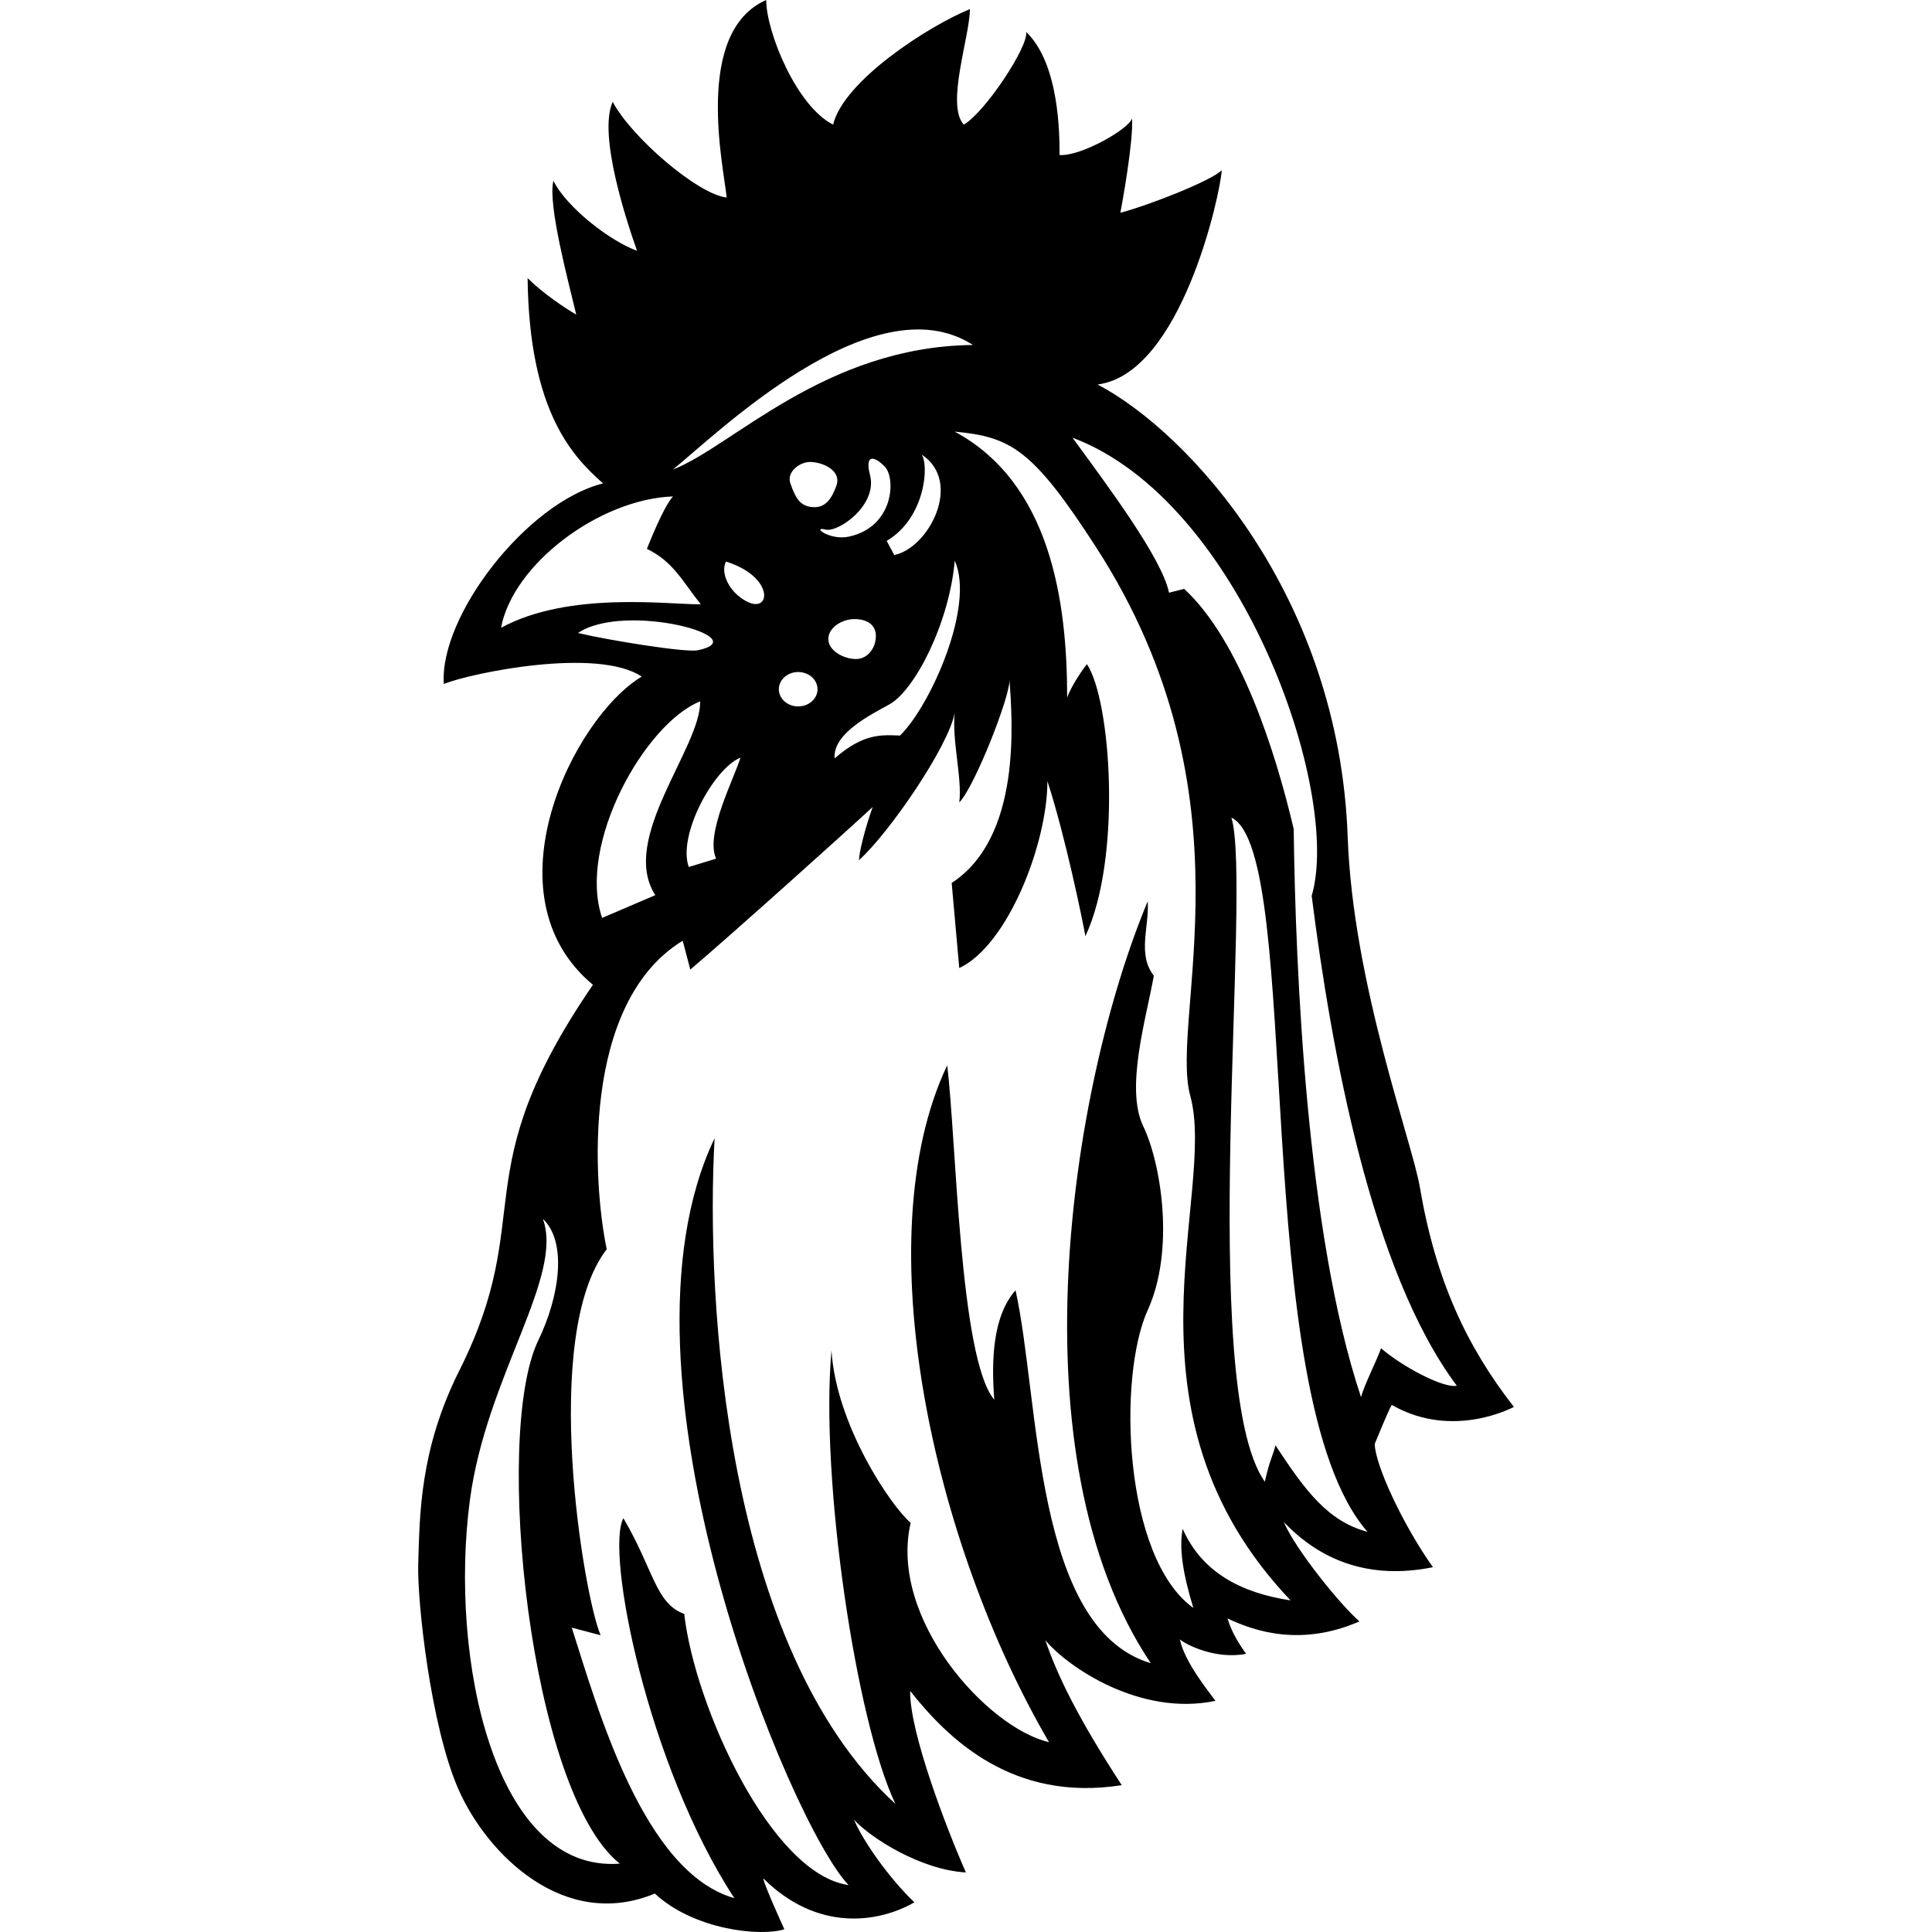 <svg xmlns="http://www.w3.org/2000/svg" viewBox="0 0 800 800"><path d="M626.85 582.54c-19.61-25.12-32.42-52.58-38.94-91.06-3.15-18.56-27.7-84.2-29.86-144.93-3.55-99.86-65.81-167.52-103.57-187.34 34.61-4.4 50.8-78.67 51.43-88.73-4.41 4.4-30.04 14.47-41.99 17.62.62-3.14 5.46-29.64 4.83-39.08-1.26 4.41-21.2 15.8-30.01 15.17 0-8.18 0-37.76-13.85-50.98 1.26 5.67-16.99 33.35-25.8 38.39-7.55-8.18 2.52-36.5 2.52-47.83-16.99 6.93-52.23 29.58-56.64 47.83-15.11-7.55-27.7-38.39-27.7-51.6-30.2 13.21-17.62 69.22-16.36 81.8-11.95-1.26-39.65-25.17-47.2-39.64-6.29 13.85 6.29 50.97 10.07 61.67-10.7-3.77-28.95-17.62-34.61-28.95-2.51 9.44 6.3 42.17 9.44 55.38-4.4-2.51-13.85-8.81-20.14-15.1.63 56 19.26 74.35 31.24 85-31.86 8.03-67.9 55.21-65.93 83.05 11.47-4.61 63.69-15.31 81.94-3.04-28.31 16.99-64.88 90.49-20.2 127.61-54.11 78.98-22.66 94.69-55.37 159.84-16.49 32.89-16.34 60.1-16.97 79.93-.48 15.42 5.17 67.51 16.76 93.62 11.88 26.77 43.75 58.46 81.21 42.91 16.23 15.08 43.75 17.92 53.63 14.79 0 0-8.63-18.89-8.71-21.06 22.21 22.04 47.34 18.61 62.55 9.91-10.73-10.33-21.08-25.17-25.02-34.23 7.15 7.76 27.88 20.83 46.36 21.85-7.76-17.56-23.38-58-23.08-75.15 15.52 19.61 42.28 46.15 87.61 39.01-17.97-27.57-26.55-45.13-31.66-60.04 9.39 11.23 39.42 31.66 70.46 25.12-2.96-4.08-12.76-16.03-14.74-25.46 2.28 2.08 14.84 8.51 27.44 5.98-3.1-4.21-6.17-9.42-7.7-14.63 11.64 5.51 30.63 11.64 54.63 1.23-8.22-7.2-26.49-29.85-31.35-41.2 14.67 15.49 34.92 24.2 61.78 18.74-12.15-17.05-23.95-42.17-24.1-51.06 1.07-2.45 5.31-13.17 7.05-16.13 25.43 14.6 50.55.82 50.55.82zM402.88 142.85c-61.36.62-99.75 42.16-124.29 51.6 17.31-13.84 82.76-78.35 124.29-51.6m-66.98 67.08c-4.51-.59-6.43-3.42-8.64-9.84-1.58-4.59 3.69-8.8 8.24-8.8s13.36 3.23 10.75 10.06c-1.74 4.54-4.13 9.39-10.35 8.58m2.62 75.46c0 3.93-3.58 7.12-8.01 7.12s-8.01-3.19-8.01-7.12 3.59-7.12 8.01-7.12 8.01 3.19 8.01 7.12m3.38-66.1c5.18 1.29 21.57-10.09 18.36-22.56-2.28-8.84 1.78-7.98 6.13-3.49 4.58 4.73 3.84 24.96-14.96 28.98-7.86 1.68-15.71-4.46-9.52-2.93Zm39.72-31.08c17.18 11.28 3.12 38.62-11.32 41.62l-3.14-5.85c16.1-9.55 17.56-31.56 14.46-35.77m-27.83 68.14c4.91 0 8.89 2.1 8.89 7.01s-3.35 9.53-8.26 9.53-11.42-3.35-11.42-8.27 5.87-8.27 10.79-8.27m14.48 35.33c10.7-5.98 24.86-33.98 27.06-59.47 8.49 18.57-10.07 60.1-22.66 72.37-7.86-.31-15.1-.94-27.06 9.44-.95-10.38 15.56-18.38 22.66-22.34m-71.74 63.87-11.32 3.46c-4.72-12.9 10.07-40.59 21.4-45.31-2.52 8.5-14.79 31.77-10.07 41.85Zm8.8-109.18c-3.85-3.31-6.92-9.44-4.72-13.84 22.34 6.92 18.25 25.49 4.72 13.84m-97.86 13.59c4.9-26.35 40.74-53.3 71.2-54.4-4.11 4.47-10.33 20.61-10.8 21.71 11.01 5.35 14.66 13.39 22.31 22.96-13.21.16-54.5-5.62-82.71 9.73m31.85 2.15c19.51-13.12 74.39 2.01 49.62 7.15-4.97 1.03-36.64-4.08-49.62-7.15m50.6 28.31c.31 19.2-33.67 56.95-18.57 80.24l-22.03 9.44c-10.38-30.53 17.72-80.52 40.59-89.68zm-95.34 330.7c6.74-51 39.02-92.51 30.2-116.42 10.07 9.43 7.07 31.81-1.89 50.34-18.88 39.01-3.49 187 33.75 216.65-51.95 4.05-70.74-84.99-62.07-150.57Zm339.84 41.57c-20.77-3.14-36.81-11.77-44.69-29.62-1.55 7.88 0 18.25 4.4 32.73-28.94-20.77-31.46-95.65-18.87-123.34 11.22-24.68 5.66-60.41-1.88-76.14-7.55-15.73 1.26-44.68 4.4-62.31-6.92-8.81-1.88-20.13-2.52-30.83-32.1 76.78-55.99 230.15 1.25 315.51-48.58-14.45-45.93-109.11-56-154.41-9.44 10.69-10.07 28.94-8.8 45.3-14.48-16.99-15.74-108.86-19.51-138.44-33.98 71.74-5.66 198.44 42.17 280.25-25.63-5.89-66.47-51.22-57.28-90.83-8.18-6.92-30.9-40.54-32.79-71.38-4.79 53.18 10.22 153.87 26.48 187.78-70.48-64.5-78.65-208.59-74.88-275.62-46.57 97.23 31.7 284.7 55.48 309.22-32.05-4.43-63.66-73.86-68.06-112.26-11.96-4.4-12.59-18.25-25.18-39.64-7.55 13.85 10.07 102.58 45.94 157.33-37.76-10.7-56.63-78.66-67.33-112.02l11.96 3.15c-6.92-15.73-25.17-123.97 2.52-159.84-5.67-27.07-10.7-101.95 31.46-127.75l3.15 11.95c16.36-13.84 66.08-58.52 75.52-67.33-3.14 8.81-5.67 18.88-5.67 22.02 12.59-11.32 37.13-47.2 39.65-61.04-1.26 11.33 3.14 27.07 1.88 37.13 6.29-6.29 21.4-44.68 20.77-50.97 1.25 17.62 5.03 65.45-23.92 84.32l3.14 35.24c20.14-9.44 36.5-51.6 36.5-77.4 7.55 23.29 14.47 57.26 15.73 64.19 15.1-32.09 10.7-97.54.63-112.64-2.52 3.14-6.93 10.07-8.18 13.85 0-39.96-6.92-88.73-46.57-110.13 23.28 2.2 32.29 7.24 58.52 47.83 66.71 103.21 30.21 195.09 39.02 227.18 11.2 40.82-32.71 130.92 41.54 208.96zm-6.28-64.23c-.62 3.14-2.51 6.29-4.4 15.1-28.32-39.96-5.04-246.68-13.85-275 30.21 14.47 6.67 239.11 56.38 295.75-16.36-4.41-25.55-16.67-38.14-35.86Zm35.43-19.94c-22.56-67.5-27.13-176.98-27.88-235.29-7.56-32.1-22.1-77.88-45.34-99.38l-6.29 1.58c-2.83-14.16-25.49-44.37-39.96-64.19 69.87 26.24 111.63 146.86 99.04 189.72 8.18 64.33 24.58 155.3 60.08 202.83-5.4 1.22-22.74-8-31.36-15.51-1.99 5.57-6.89 15.06-8.29 20.23Z"/></svg>